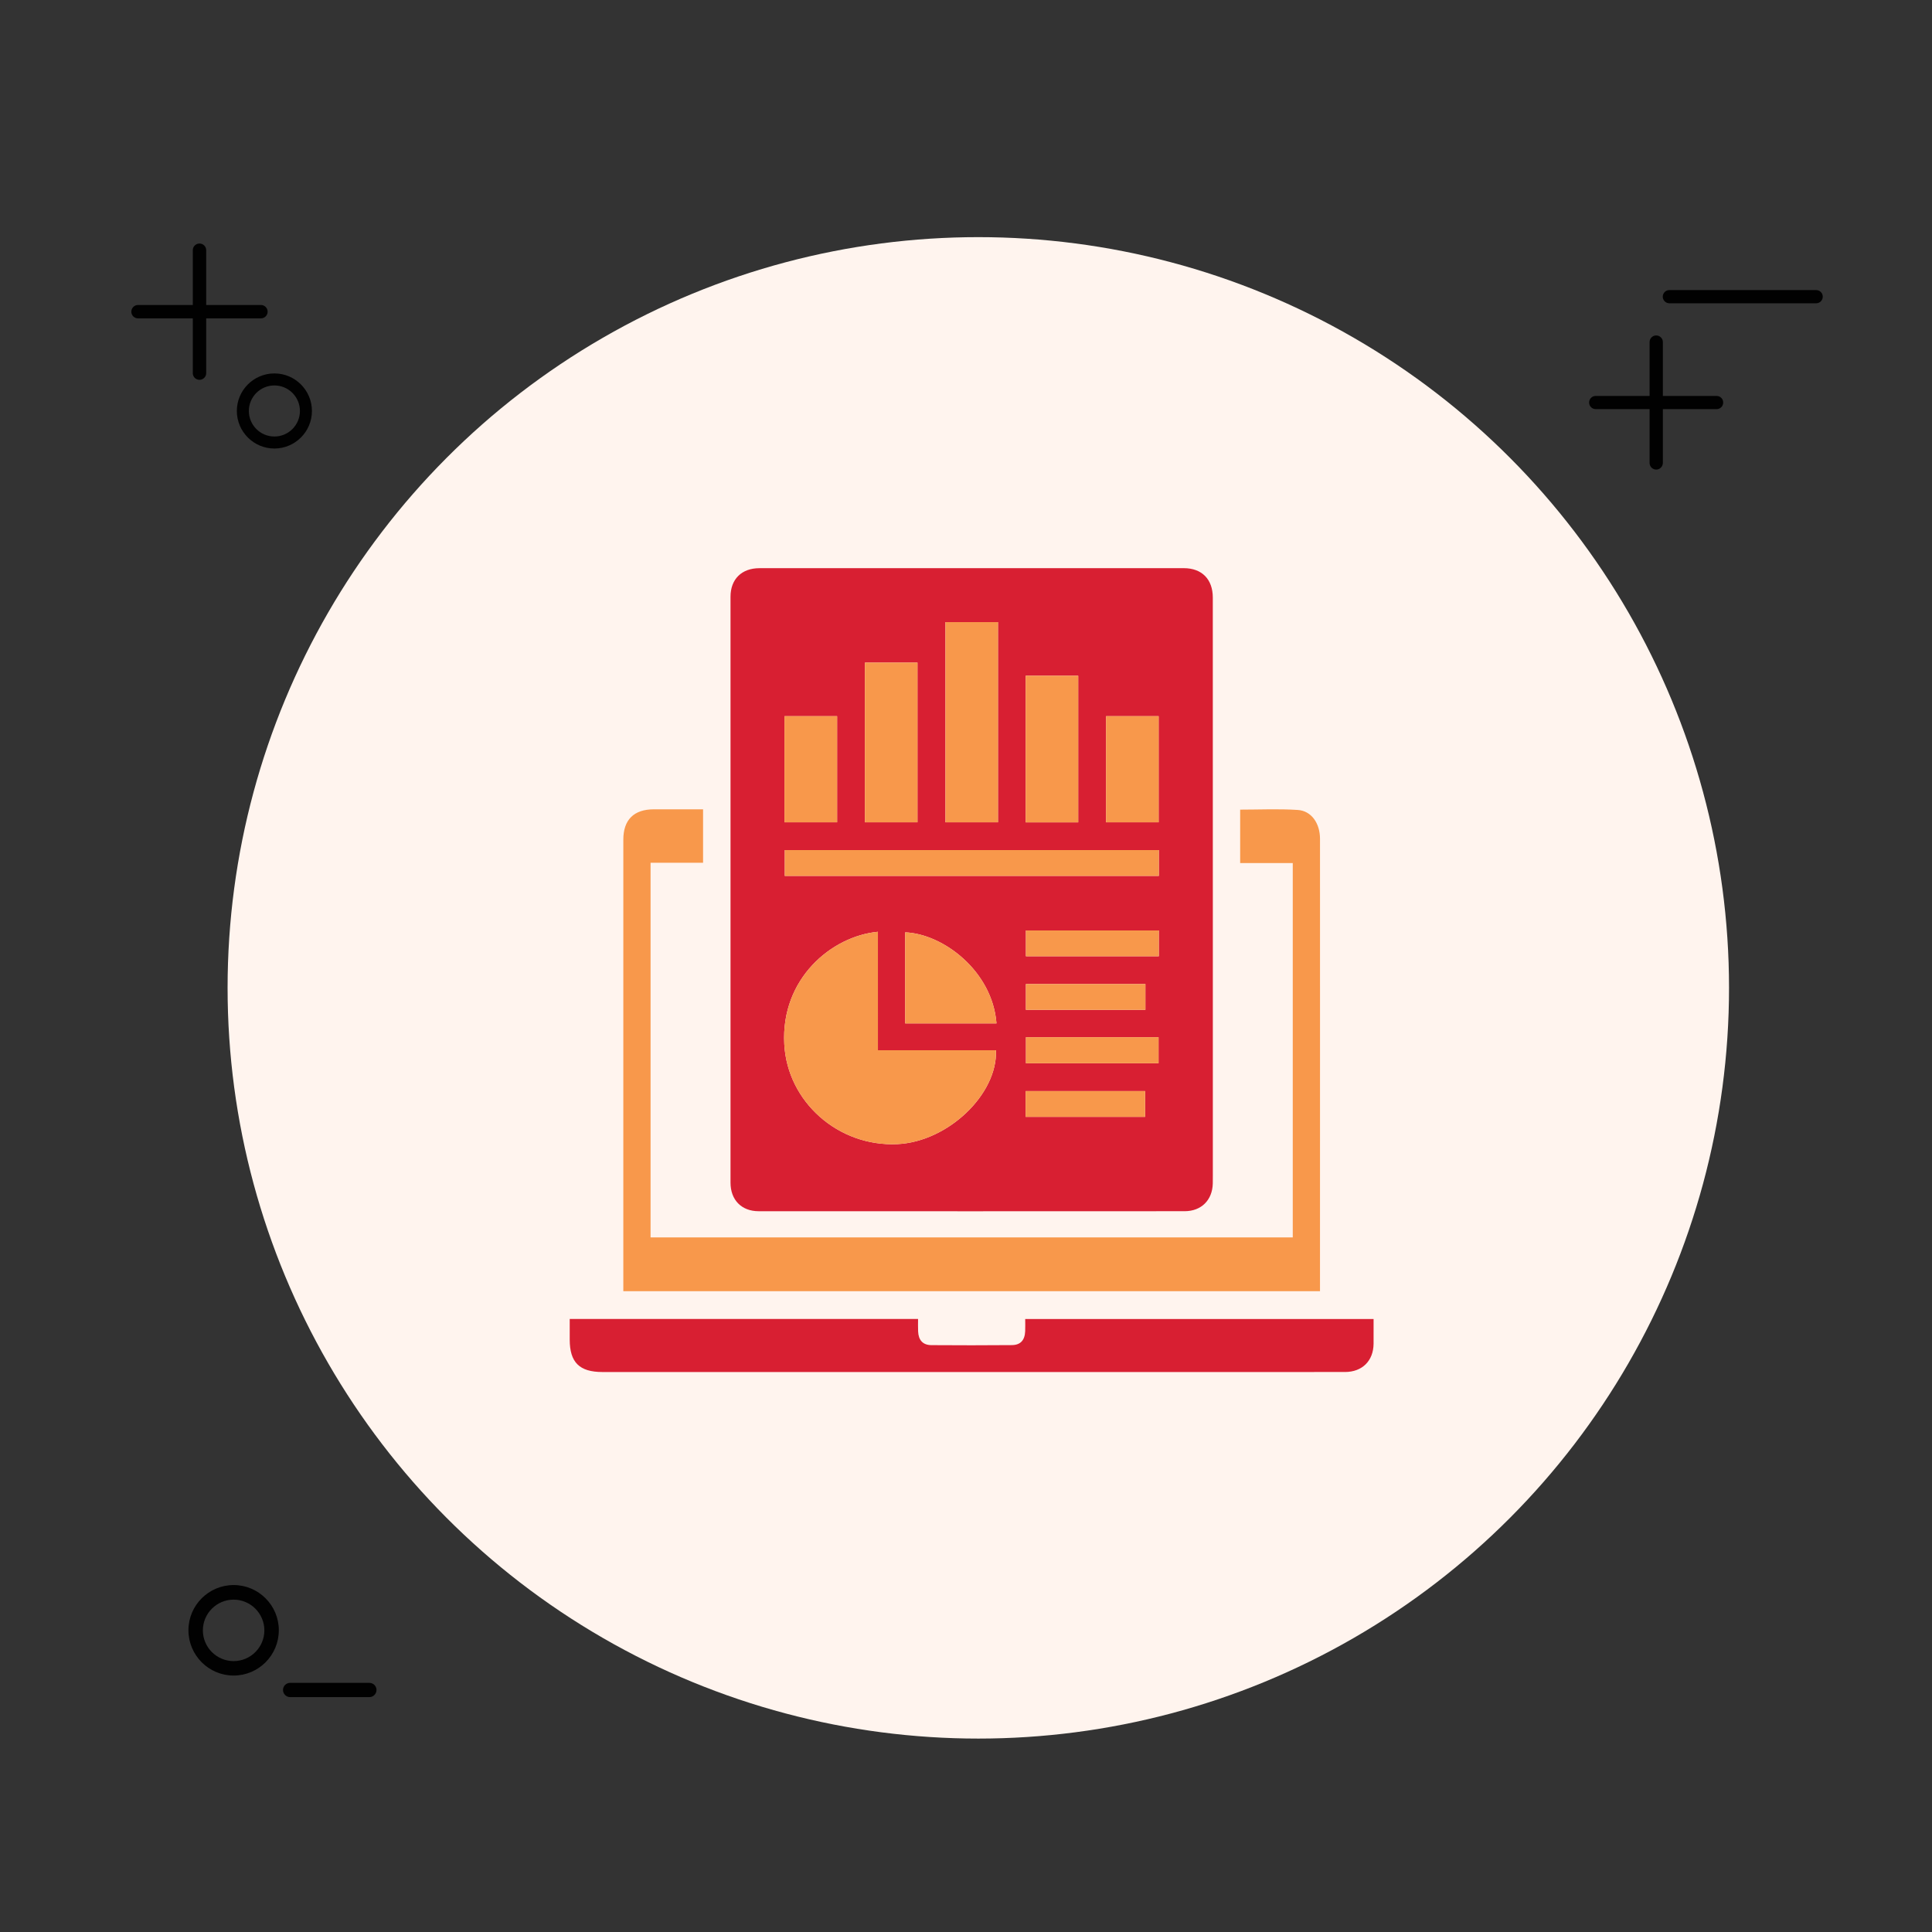 <?xml version="1.0" encoding="utf-8"?>
<!-- Generator: Adobe Illustrator 16.0.0, SVG Export Plug-In . SVG Version: 6.00 Build 0)  -->
<!DOCTYPE svg PUBLIC "-//W3C//DTD SVG 1.1//EN" "http://www.w3.org/Graphics/SVG/1.1/DTD/svg11.dtd">
<svg version="1.1" id="Layer_1" xmlns="http://www.w3.org/2000/svg" xmlns:xlink="http://www.w3.org/1999/xlink" x="0px" y="0px"
	 width="175px" height="175px" viewBox="0 0 175 175" enable-background="new 0 0 175 175" xml:space="preserve">
<rect x="0" y="0" width="175" height="175" fill="#333333" stroke="none"/>
<circle fill="#FFF4EE" cx="88.615" cy="89.48" r="68"/>
<g>
	<path fill="#010101" d="M21.162,151.771c-2.257,0-4.093-1.838-4.093-4.104c0-2.257,1.836-4.094,4.093-4.094
		c2.257,0,4.094,1.836,4.094,4.094C25.255,149.936,23.418,151.771,21.162,151.771z M21.162,144.895c-1.535,0-2.785,1.25-2.785,2.783
		c0,1.536,1.25,2.784,2.785,2.784c1.536,0,2.784-1.248,2.784-2.784C23.945,146.145,22.697,144.895,21.162,144.895z"/>
</g>
<g>
	<path fill="#010101" d="M33.455,153.725h-7.173c-0.357,0-0.648-0.291-0.648-0.646c0-0.358,0.291-0.647,0.648-0.647h7.173
		c0.358,0,0.648,0.289,0.648,0.647C34.103,153.434,33.813,153.725,33.455,153.725z"/>
</g>
<g>
	<path fill="#010101" d="M164.507,27.471h-13.295c-0.329,0-0.599-0.267-0.599-0.599c0-0.33,0.27-0.597,0.599-0.597h13.295
		c0.33,0,0.599,0.268,0.599,0.597C165.104,27.204,164.837,27.471,164.507,27.471z"/>
</g>
<g>
	<g>
		<path fill="#010101" d="M155.492,37.059h-10.954c-0.328,0-0.597-0.268-0.597-0.599s0.269-0.597,0.597-0.597h10.954
			c0.33,0,0.596,0.267,0.596,0.597C156.088,36.791,155.822,37.059,155.492,37.059z"/>
	</g>
	<g>
		<path fill="#010101" d="M150.018,42.535c-0.33,0-0.598-0.269-0.598-0.599V30.984c0-0.332,0.268-0.6,0.598-0.6
			s0.604,0.268,0.604,0.6v10.952C150.615,42.267,150.348,42.535,150.018,42.535z"/>
	</g>
</g>
<g>
	<g>
		<path fill="#010101" d="M23.635,28.838H12.503c-0.336,0-0.607-0.271-0.607-0.606s0.271-0.607,0.607-0.607h11.132
			c0.335,0,0.607,0.271,0.607,0.607C24.242,28.567,23.97,28.838,23.635,28.838z"/>
	</g>
	<g>
		<path fill="#010101" d="M18.071,34.405c-0.336,0-0.608-0.271-0.608-0.605V22.664c0-0.335,0.272-0.606,0.608-0.606
			c0.335,0,0.606,0.271,0.606,0.606v11.135C18.677,34.134,18.406,34.405,18.071,34.405z"/>
	</g>
</g>
<g>
	<path fill="#010101" d="M24.854,40.627c-1.875,0-3.401-1.526-3.401-3.401c0-1.876,1.526-3.401,3.401-3.401s3.401,1.525,3.401,3.401
		C28.255,39.101,26.729,40.627,24.854,40.627z M24.854,34.913c-1.275,0-2.313,1.037-2.313,2.313s1.039,2.313,2.313,2.313
		c1.275,0,2.313-1.037,2.313-2.313S26.129,34.913,24.854,34.913z"/>
</g>
<circle fill="#FFF4EE" cx="-233.385" cy="-44.03" r="68"/>
<g>
	<path fill="#010101" d="M-300.838,18.261c-2.257,0-4.093-1.838-4.093-4.104c0-2.257,1.836-4.095,4.093-4.095
		c2.257,0,4.094,1.836,4.094,4.094C-296.745,16.425-298.582,18.261-300.838,18.261z M-300.838,11.384
		c-1.535,0-2.785,1.25-2.785,2.783c0,1.536,1.25,2.784,2.785,2.784c1.536,0,2.784-1.248,2.784-2.784
		C-298.055,12.634-299.303,11.384-300.838,11.384z"/>
</g>
<g>
	<path fill="#010101" d="M-288.545,20.214h-7.173c-0.357,0-0.648-0.291-0.648-0.646c0-0.358,0.291-0.647,0.648-0.647h7.173
		c0.358,0,0.648,0.289,0.648,0.647C-287.897,19.923-288.187,20.214-288.545,20.214z"/>
</g>
<g>
	<path fill="#010101" d="M-157.493-106.039h-13.295c-0.329,0-0.599-0.267-0.599-0.599c0-0.33,0.27-0.597,0.599-0.597h13.295
		c0.33,0,0.599,0.271,0.599,0.597C-156.896-106.307-157.163-106.039-157.493-106.039z"/>
</g>
<g>
	<g>
		<path fill="#010101" d="M-166.508-96.452h-10.954c-0.328,0-0.597-0.268-0.597-0.599s0.269-0.597,0.597-0.597h10.954
			c0.33,0,0.596,0.267,0.596,0.597C-165.912-96.72-166.178-96.452-166.508-96.452z"/>
	</g>
	<g>
		<path fill="#010101" d="M-171.982-90.976c-0.33,0-0.598-0.269-0.598-0.599v-10.952c0-0.332,0.268-0.6,0.598-0.6
			s0.604,0.268,0.604,0.6v10.952C-171.385-91.244-171.652-90.976-171.982-90.976z"/>
	</g>
</g>
<g>
	<g>
		<path fill="#010101" d="M-298.365-104.673h-11.132c-0.336,0-0.607-0.271-0.607-0.606c0-0.335,0.271-0.604,0.607-0.604h11.132
			c0.335,0,0.607,0.271,0.607,0.604C-297.758-104.944-298.03-104.673-298.365-104.673z"/>
	</g>
	<g>
		<path fill="#010101" d="M-303.929-99.105c-0.336,0-0.608-0.271-0.608-0.605v-11.136c0-0.335,0.272-0.606,0.608-0.606
			c0.335,0,0.606,0.271,0.606,0.606v11.135C-303.323-99.377-303.594-99.105-303.929-99.105z"/>
	</g>
</g>
<g>
	<path fill="#010101" d="M-297.146-92.884c-1.875,0-3.401-1.526-3.401-3.401c0-1.876,1.526-3.401,3.401-3.401
		s3.401,1.525,3.401,3.401C-293.745-94.41-295.271-92.884-297.146-92.884z M-297.146-98.598c-1.275,0-2.313,1.037-2.313,2.313
		c0,1.276,1.039,2.313,2.313,2.313c1.275,0,2.313-1.037,2.313-2.313C-294.833-97.561-295.871-98.598-297.146-98.598z"/>
</g>
<path fill="#D81F32" d="M-273.608-51.409c3.57,0,7.14,0,10.792,0c0,0.994,0.032,1.91-0.012,2.821
	c-0.026,0.553,0.178,0.676,0.696,0.674c5.718-0.016,11.437-0.016,17.155,0c0.5,0.001,0.671-0.133,0.662-0.649
	c-0.029-1.734-0.014-3.469-0.01-5.204c0.005-2.113,1.057-3.186,3.148-3.188c5.205-0.006,10.41-0.006,15.613,0
	c2.051,0.003,3.117,1.086,3.125,3.149c0.004,1.649,0,3.298,0,4.947c0,0.229,0,0.458,0,0.69c8.279-0.421,13.729-6.095,13.854-14.557
	c-0.229,0-0.457,0-0.686,0c-1.756,0-3.514,0.008-5.27-0.003c-1.96-0.013-3.081-1.114-3.086-3.071
	c-0.012-5.247-0.012-10.494,0.001-15.741c0.005-1.952,1.134-3.09,3.071-3.094c5.248-0.013,10.494-0.012,15.742-0.001
	c1.949,0.004,3.076,1.138,3.08,3.079c0.008,5.247,0.008,10.494,0,15.741c-0.002,1.975-1.1,3.075-3.064,3.088
	c-1.777,0.012-3.555,0.015-5.332-0.006c-0.443-0.006-0.59,0.14-0.615,0.58c-0.21,3.679-1.139,7.158-3.236,10.215
	c-0.858,1.254-2.033,2.294-3.071,3.425c-0.151,0.166-0.345,0.293-0.634,0.534c0.289,0.029,0.427,0.055,0.563,0.055
	c2.188,0.003,4.369-0.009,6.557,0.013c0.467,0.004,0.65-0.117,0.627-0.611c-0.037-0.748,0.021-1.5-0.021-2.248
	c-0.029-0.517,0.146-0.654,0.648-0.651c3.386,0.02,6.77,0.012,10.152,0.012c0,3.598,0,7.197,0,10.793
	c-3.361,0.002-6.725-0.011-10.086,0.016c-0.561,0.006-0.76-0.141-0.719-0.717c0.051-0.701-0.021-1.414,0.023-2.117
	c0.035-0.557-0.182-0.68-0.697-0.678c-3.875,0.021-7.752,0.012-11.627,0.012c-1.842,0-3.684,0.016-5.523-0.01
	c-0.501-0.008-0.673,0.136-0.665,0.649c0.026,1.755,0.017,3.513,0.009,5.269c-0.008,2.057-1.076,3.119-3.145,3.123
	c-5.182,0.004-10.363,0.004-15.544,0c-2.138-0.002-3.189-1.063-3.194-3.207c-0.004-1.604,0-3.213,0-4.816c0-0.231,0-0.462,0-0.8
	c-2.864,0.363-5.355,1.38-7.527,3.14c-3.6,2.916-5.441,7.656-5.952,11.4c0.225,0.018,0.446,0.051,0.668,0.051
	c1.627,0.006,3.255-0.004,4.882,0.006c1.993,0.011,3.115,1.115,3.119,3.104c0.011,5.246,0.013,10.492,0.001,15.738
	c-0.004,1.9-1.15,3.061-3.04,3.064c-5.268,0.014-10.535,0.012-15.802,0c-1.932-0.004-3.056-1.154-3.058-3.101
	c-0.005-5.226-0.005-10.448,0-15.674c0.002-2.037,1.103-3.129,3.148-3.136c1.863-0.008,3.726-0.021,5.589,0.008
	c0.444,0.007,0.629-0.112,0.712-0.571c0.523-2.879,1.402-5.646,2.809-8.222c1.178-2.157,2.646-4.092,4.56-5.659
	c0.081-0.065,0.161-0.134,0.337-0.279c-0.248-0.036-0.396-0.076-0.542-0.076c-2.591-0.004-5.182,0.007-7.772-0.012
	c-0.465-0.004-0.655,0.113-0.63,0.61c0.038,0.747-0.022,1.5,0.021,2.246c0.03,0.521-0.152,0.652-0.653,0.648
	c-3.383-0.021-6.766-0.012-10.149-0.014C-273.608-44.212-273.608-47.81-273.608-51.409z M-211.941-68.503
	c0.18,0.036,0.264,0.066,0.346,0.066c3.23,0.004,6.463-0.001,9.691,0.016c0.493,0.002,0.483-0.275,0.482-0.618
	c-0.004-3.081-0.014-6.162,0.01-9.243c0.004-0.549-0.195-0.675-0.709-0.671c-3.038,0.021-6.076,0.025-9.113-0.002
	c-0.572-0.005-0.727,0.169-0.721,0.729c0.027,2.567,0.014,5.135,0.014,7.702C-211.941-69.863-211.941-69.202-211.941-68.503z
	 M-233.318-51.277c-1.563,0-3.125,0.021-4.688-0.011c-0.519-0.01-0.654,0.171-0.651,0.667c0.019,3.083,0.017,6.167,0.001,9.249
	c-0.002,0.463,0.127,0.64,0.615,0.635c3.104-0.019,6.208-0.019,9.313,0c0.481,0.002,0.621-0.166,0.619-0.635
	c-0.017-3.082-0.018-6.165,0-9.248c0.004-0.492-0.125-0.679-0.647-0.668C-230.279-51.255-231.799-51.276-233.318-51.277z
	 M-265.305-23.541c-0.018,0.146-0.038,0.229-0.038,0.313c-0.002,3.188,0.007,6.375-0.012,9.563c-0.003,0.508,0.21,0.594,0.654,0.592
	c3.06-0.015,6.119-0.021,9.178,0.007c0.589,0.006,0.71-0.203,0.706-0.744c-0.022-3.037-0.011-6.076-0.012-9.112
	c0-0.188-0.018-0.38-0.029-0.616C-258.344-23.541-261.798-23.541-265.305-23.541z"/>
<path fill="#F8984B" d="M-211.941-68.503c0-0.699,0-1.359,0-2.02c0-2.567,0.014-5.135-0.014-7.702
	c-0.006-0.56,0.146-0.734,0.721-0.729c3.037,0.027,6.075,0.023,9.113,0.002c0.514-0.004,0.713,0.122,0.709,0.671
	c-0.021,3.081-0.014,6.162-0.01,9.243c0.001,0.343,0.011,0.621-0.482,0.618c-3.229-0.017-6.461-0.012-9.691-0.016
	C-211.68-68.436-211.762-68.467-211.941-68.503z"/>
<path fill="#F8984B" d="M-233.318-51.277c1.521,0.001,3.039,0.021,4.56-0.011c0.521-0.011,0.65,0.176,0.648,0.668
	c-0.019,3.083-0.018,6.166-0.002,9.248c0.002,0.469-0.137,0.637-0.619,0.635c-3.104-0.019-6.208-0.019-9.312,0
	c-0.488,0.005-0.617-0.172-0.615-0.635c0.016-3.082,0.018-6.166-0.001-9.249c-0.003-0.496,0.132-0.678,0.651-0.667
	C-236.445-51.258-234.882-51.277-233.318-51.277z"/>
<path fill="#F8984B" d="M-265.305-23.541c3.507,0,6.961,0,10.448,0c0.012,0.236,0.029,0.427,0.029,0.616
	c0.001,3.036-0.01,6.075,0.012,9.112c0.004,0.541-0.117,0.75-0.706,0.744c-3.059-0.027-6.119-0.021-9.178-0.006
	c-0.444,0.002-0.657-0.084-0.654-0.593c0.019-3.188,0.01-6.375,0.012-9.563C-265.343-23.311-265.323-23.393-265.305-23.541z"/>
<g>
	<path fill-rule="evenodd" clip-rule="evenodd" fill="#D81F32" d="M109.858,80.586c0,8.643,0,17.286,0,25.93
		c0,0.228,0.001,0.455-0.004,0.682c-0.033,1.501-1.032,2.511-2.547,2.512c-12.864,0.008-25.728,0.008-38.592,0.001
		c-1.547,0-2.545-1.021-2.545-2.585c-0.004-17.69-0.004-35.381,0-53.072c0-1.594,1.009-2.588,2.62-2.588
		c12.813-0.004,25.626-0.004,38.44-0.002c1.632,0,2.624,1.002,2.625,2.663c0.004,8.82,0.002,17.64,0.002,26.461H109.858z
		 M79.521,84.401c-4.197,0.394-8.803,4.245-8.481,10.18c0.282,5.233,4.9,9.303,10.244,9.054c4.549-0.212,9.081-4.488,8.933-8.505
		c-3.547,0-7.097,0-10.695,0C79.521,91.525,79.521,87.995,79.521,84.401z M85.639,56.351c0,6.088,0,12.109,0,18.132
		c1.609,0,3.166,0,4.758,0c0-6.058,0-12.078,0-18.132C88.797,56.351,87.241,56.351,85.639,56.351z M104.967,77
		c-11.342,0-22.621,0-33.883,0c0,0.82,0,1.587,0,2.337c11.324,0,22.585,0,33.883,0C104.967,78.55,104.967,77.801,104.967,77z
		 M83.105,74.484c0-4.868,0-9.676,0-14.466c-1.628,0-3.203,0-4.761,0c0,4.85,0,9.64,0,14.466
		C79.94,74.484,81.496,74.484,83.105,74.484z M97.664,74.488c0-4.467,0-8.871,0-13.28c-1.611,0-3.167,0-4.758,0
		c0,4.44,0,8.843,0,13.28C94.504,74.488,96.059,74.488,97.664,74.488z M90.261,92.697c-0.364-4.74-4.834-8.11-8.271-8.246
		c0,2.739,0,5.479,0,8.246C84.756,92.697,87.475,92.697,90.261,92.697z M75.825,74.483c0-3.242,0-6.432,0-9.613
		c-1.626,0-3.2,0-4.767,0c0,3.231,0,6.403,0,9.613C72.649,74.483,74.205,74.483,75.825,74.483z M104.949,74.486
		c0-3.25,0-6.44,0-9.613c-1.626,0-3.2,0-4.763,0c0,3.235,0,6.407,0,9.613C101.782,74.486,103.338,74.486,104.949,74.486z
		 M104.965,84.282c-4.057,0-8.055,0-12.039,0c0,0.82,0,1.586,0,2.338c4.042,0,8.021,0,12.039,0
		C104.965,85.836,104.965,85.088,104.965,84.282z M92.93,93.949c0,0.792,0,1.575,0,2.362c4.031,0,8.029,0,12.011,0
		c0-0.82,0-1.587,0-2.362C100.918,93.949,96.955,93.949,92.93,93.949z M103.751,89.134c-3.651,0-7.245,0-10.825,0
		c0,0.818,0,1.585,0,2.339c3.636,0,7.211,0,10.825,0C103.751,90.686,103.751,89.938,103.751,89.134z M92.901,101.166
		c3.655,0,7.249,0,10.825,0c0-0.82,0-1.587,0-2.335c-3.638,0-7.213,0-10.825,0C92.901,99.618,92.901,100.366,92.901,101.166z"/>
	<path fill-rule="evenodd" clip-rule="evenodd" fill="#F8984B" d="M117.098,112.083c0-11.317,0-22.581,0-33.906
		c-1.596,0-3.153,0-4.764,0c0-1.634,0-3.209,0-4.841c1.748,0,3.488-0.084,5.217,0.029c1.243,0.081,2.014,1.217,2.015,2.615
		c0.001,5.916,0.001,11.831,0.001,17.747c0,7.482-0.001,14.966-0.002,22.448c0,0.247,0,0.493,0,0.781c-21.039,0-42.013,0-63.105,0
		c0-0.252,0-0.517,0-0.781c0-13.373,0-26.745,0.001-40.119c0-1.803,0.953-2.746,2.767-2.749c1.465-0.001,2.93,0,4.456,0
		c0,1.603,0,3.178,0,4.839c-1.563,0-3.14,0-4.756,0c0,11.35,0,22.615,0,33.937C78.298,112.083,97.67,112.083,117.098,112.083z"/>
	<path fill-rule="evenodd" clip-rule="evenodd" fill="#D81F32" d="M124.419,119.475c0,0.787,0.006,1.518-0.001,2.248
		c-0.017,1.543-1.027,2.55-2.584,2.552c-5.865,0.006-11.73,0.005-17.596,0.005c-16.559-0.001-33.118-0.002-49.676-0.003
		c-2.078,0-2.956-0.873-2.957-2.938c-0.001-0.604,0-1.208,0-1.865c10.515,0,20.989,0,31.553,0c0,0.377-0.012,0.747,0.004,1.116
		c0.032,0.805,0.428,1.247,1.209,1.253c2.428,0.018,4.854,0.018,7.281-0.003c0.787-0.008,1.174-0.444,1.208-1.255
		c0.015-0.35,0.003-0.703,0.003-1.109C103.377,119.475,113.852,119.475,124.419,119.475z"/>
	<path fill-rule="evenodd" clip-rule="evenodd" fill="#F8984B" d="M79.521,84.401c0,3.594,0,7.124,0,10.729
		c3.598,0,7.148,0,10.695,0c0.148,4.017-4.384,8.293-8.933,8.505c-5.344,0.249-9.961-3.82-10.244-9.054
		C70.718,88.646,75.324,84.795,79.521,84.401z"/>
	<path fill-rule="evenodd" clip-rule="evenodd" fill="#F8984B" d="M85.639,56.351c1.603,0,3.158,0,4.758,0
		c0,6.054,0,12.074,0,18.132c-1.592,0-3.148,0-4.758,0C85.639,68.46,85.639,62.439,85.639,56.351z"/>
	<path fill-rule="evenodd" clip-rule="evenodd" fill="#F8984B" d="M104.967,77c0,0.802,0,1.55,0,2.337c-11.298,0-22.559,0-33.883,0
		c0-0.75,0-1.517,0-2.337C82.346,77,93.625,77,104.967,77z"/>
	<path fill-rule="evenodd" clip-rule="evenodd" fill="#F8984B" d="M83.105,74.484c-1.609,0-3.165,0-4.761,0
		c0-4.826,0-9.616,0-14.466c1.558,0,3.133,0,4.761,0C83.105,64.808,83.105,69.616,83.105,74.484z"/>
	<path fill-rule="evenodd" clip-rule="evenodd" fill="#F8984B" d="M97.664,74.488c-1.605,0-3.16,0-4.758,0c0-4.437,0-8.84,0-13.28
		c1.591,0,3.146,0,4.758,0C97.664,65.617,97.664,70.021,97.664,74.488z"/>
	<path fill-rule="evenodd" clip-rule="evenodd" fill="#F8984B" d="M90.261,92.697c-2.786,0-5.505,0-8.271,0c0-2.768,0-5.507,0-8.246
		C85.427,84.587,89.896,87.957,90.261,92.697z"/>
	<path fill-rule="evenodd" clip-rule="evenodd" fill="#F8984B" d="M75.825,74.483c-1.62,0-3.175,0-4.767,0c0-3.21,0-6.382,0-9.613
		c1.567,0,3.141,0,4.767,0C75.825,68.052,75.825,71.241,75.825,74.483z"/>
	<path fill-rule="evenodd" clip-rule="evenodd" fill="#F8984B" d="M104.949,74.486c-1.611,0-3.167,0-4.763,0
		c0-3.206,0-6.378,0-9.613c1.563,0,3.137,0,4.763,0C104.949,68.046,104.949,71.236,104.949,74.486z"/>
	<path fill-rule="evenodd" clip-rule="evenodd" fill="#F8984B" d="M104.965,84.282c0,0.807,0,1.554,0,2.338
		c-4.018,0-7.997,0-12.039,0c0-0.751,0-1.518,0-2.338C96.91,84.282,100.908,84.282,104.965,84.282z"/>
	<path fill-rule="evenodd" clip-rule="evenodd" fill="#F8984B" d="M92.93,93.949c4.025,0,7.988,0,12.011,0c0,0.775,0,1.542,0,2.362
		c-3.981,0-7.979,0-12.011,0C92.93,95.524,92.93,94.741,92.93,93.949z"/>
	<path fill-rule="evenodd" clip-rule="evenodd" fill="#F8984B" d="M103.751,89.134c0,0.805,0,1.552,0,2.339
		c-3.614,0-7.189,0-10.825,0c0-0.754,0-1.521,0-2.339C96.506,89.134,100.1,89.134,103.751,89.134z"/>
	<path fill-rule="evenodd" clip-rule="evenodd" fill="#F8984B" d="M92.901,101.166c0-0.8,0-1.548,0-2.335c3.612,0,7.188,0,10.825,0
		c0,0.748,0,1.515,0,2.335C100.15,101.166,96.557,101.166,92.901,101.166z"/>
</g>
</svg>
